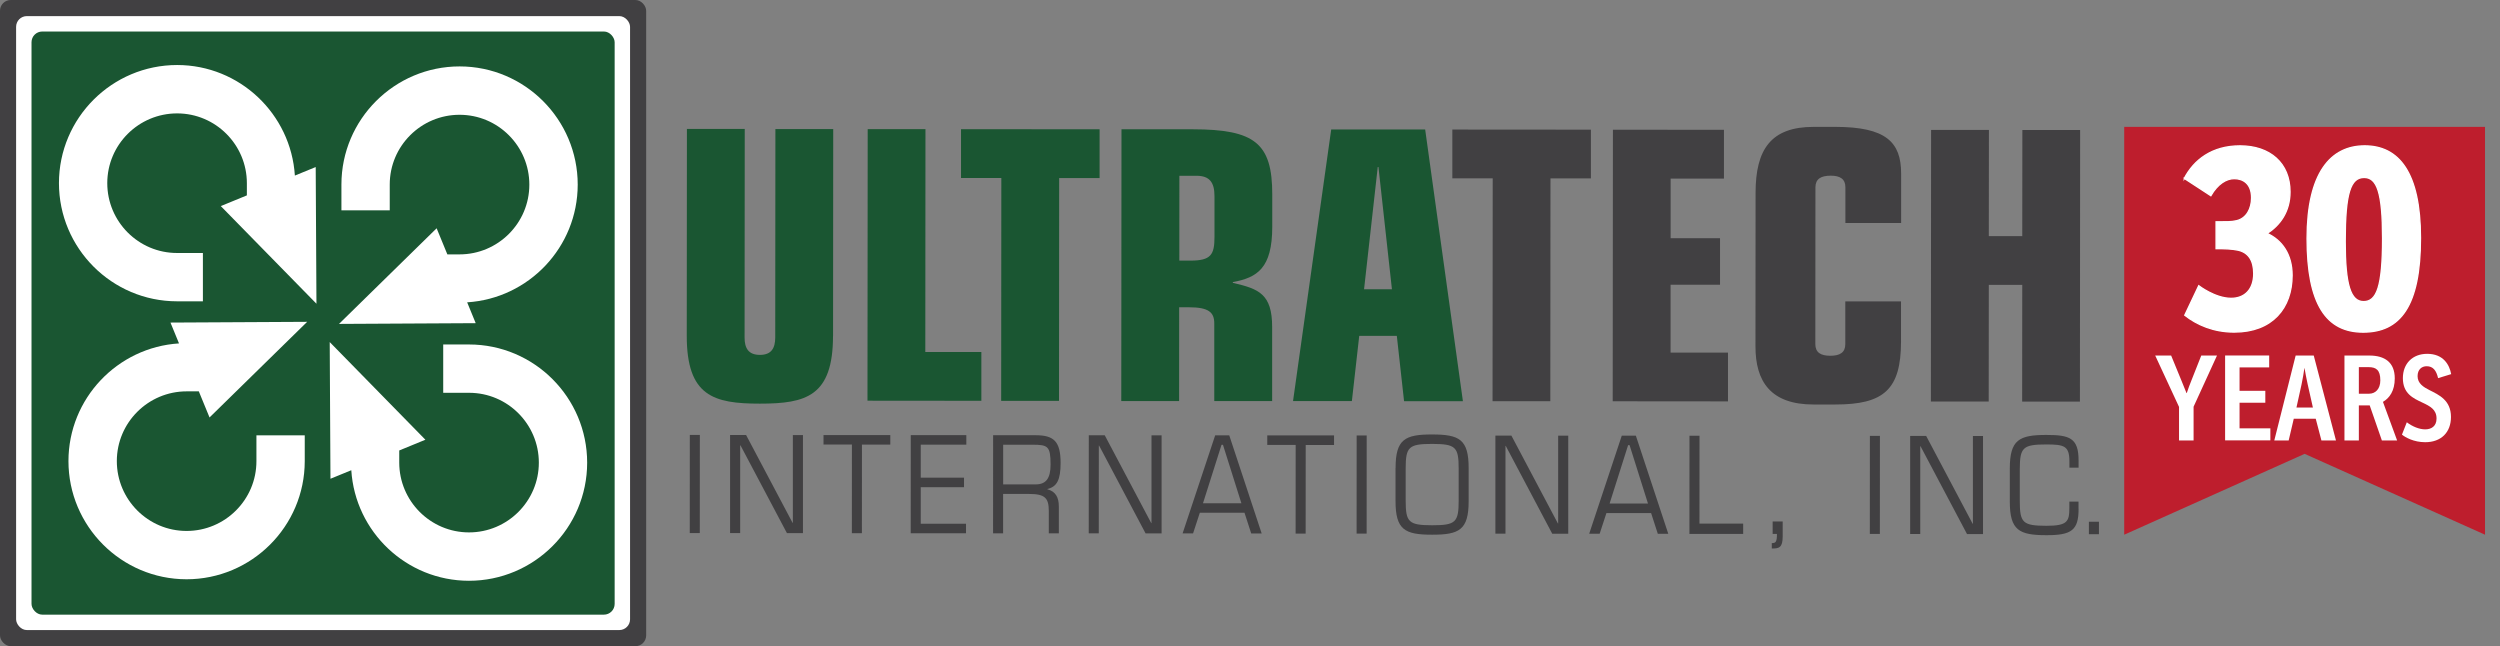 <svg xmlns="http://www.w3.org/2000/svg" id="Layer_1" data-name="Layer 1" viewBox="0 0 465.63 120.35"><rect x="0" y="0" width="465.63" height="120.35" fill="#808080" stroke="none"/><defs><style> .cls-1, .cls-2 { fill: #fff; } .cls-2 { stroke: #fff; stroke-miterlimit: 10; stroke-width: .25px; } .cls-3 { fill: #be1e2d; } .cls-4 { fill: #1a5632; } .cls-5 { fill: #414042; } </style></defs><polygon class="cls-3" points="395.64 23.63 395.64 58.5 395.64 99.59 429.24 84.53 462.84 99.59 462.84 58.5 462.84 55.58 462.84 23.63 395.64 23.63"></polygon><g><path class="cls-4" d="M155.15,62.54c0,11.25-5,12.64-13.63,12.64s-13.62-1.41-13.61-12.66l.03-38.5h10.77s-.03,38.86-.03,38.86c0,1.96,.71,3.21,2.85,3.22,2.14,0,2.85-1.25,2.86-3.21l.03-38.85h10.77s-.03,38.51-.03,38.51Z"></path><path class="cls-4" d="M161.6,24.05h10.77s-.03,41.51-.03,41.51h10.44s0,9.09,0,9.09l-21.21-.02,.04-50.59Z"></path><path class="cls-4" d="M186.51,33.15h-7.52s0-9.09,0-9.09l25.81,.02v9.08s-7.53,0-7.53,0l-.03,41.5h-10.77s.03-41.51,.03-41.51Z"></path><path class="cls-4" d="M208.89,24.08h13.29c11.54,.02,14.78,2.61,14.78,12.11v6.08c-.01,7.69-2.8,9.43-7.34,10.27v.14c4.8,1.12,7.33,2.03,7.32,8.25v13.77s-10.78,0-10.78,0v-14.46c.01-2.1-1.09-3.01-4.72-3.01h-1.82s-.01,17.47-.01,17.47h-10.77s.04-50.6,.04-50.6Zm10.75,24.46h2.08c3.83,0,4.48-1.11,4.48-4.4v-7.62c0-2.59-.96-3.77-3.3-3.78h-3.24s-.01,15.79-.01,15.79Z"></path><path class="cls-4" d="M247.93,24.11h17.51s7.03,50.61,7.03,50.61h-10.96s-1.35-12.17-1.35-12.17h-7s-1.37,12.15-1.37,12.15h-10.96s7.11-50.59,7.11-50.59Zm8.81,6.99h-.13l-2.55,22.77h5.19s-2.51-22.77-2.51-22.77Z"></path><path class="cls-5" d="M278.02,33.22h-7.52s0-9.09,0-9.09l25.81,.02v9.08s-7.53,0-7.53,0l-.03,41.5h-10.76s.03-41.51,.03-41.51Z"></path><path class="cls-5" d="M300.4,24.16l20.69,.02v9.08s-9.93,0-9.93,0v11.11s9.2,0,9.2,0v8.66s-9.21,0-9.21,0v12.65s10.69,0,10.69,0v9.08s-21.47-.02-21.47-.02l.04-50.59Z"></path><path class="cls-5" d="M326.98,35.92c0-8.1,2.86-12.3,10.84-12.29h4.02c9.4,.01,12.25,2.81,12.25,8.68v9.22s-10.38,0-10.38,0v-6.64c0-1.54-.97-2.17-2.72-2.17-1.88,0-2.85,.63-2.86,2.16l-.02,29.21c0,1.54,.97,2.17,2.79,2.17,1.82,0,2.79-.63,2.79-2.16v-7.97s10.38,0,10.38,0v7.48c-.01,8.94-3.19,11.74-12.27,11.73h-4.02c-7.98,0-10.83-4.27-10.82-10.84l.02-28.58Z"></path><path class="cls-5" d="M359.67,24.2h10.77s-.02,19.78-.02,19.78h6.23s.02-19.77,.02-19.77h10.76s-.04,50.59-.04,50.59h-10.76s.02-21.74,.02-21.74h-6.23s-.02,21.73-.02,21.73h-10.77s.04-50.6,.04-50.6Z"></path></g><g><path class="cls-5" d="M128.48,81.01h1.87s-.01,18.27-.01,18.27h-1.87s.01-18.27,.01-18.27Z"></path><path class="cls-5" d="M136,81.02h2.96s8.66,16.36,8.66,16.36h.05v-16.35s1.88,0,1.88,0v18.27s-2.98,0-2.98,0l-8.66-16.36h-.05v16.35s-1.88,0-1.88,0v-18.27Z"></path><path class="cls-5" d="M158.66,82.8h-5.28s0-1.77,0-1.77h12.44s0,1.78,0,1.78h-5.28s-.01,16.5-.01,16.5h-1.87s.01-16.51,.01-16.51Z"></path><path class="cls-5" d="M169.63,81.04h10.35s0,1.78,0,1.78h-8.49s0,6.15,0,6.15h8.06s0,1.77,0,1.77h-8.06s0,6.81,0,6.81h8.43s0,1.77,0,1.77h-10.3s.01-18.28,.01-18.28Z"></path><path class="cls-5" d="M184.97,81.06h7.9c3.39,0,4.67,1.12,4.67,5.18,0,3.16-.7,4.42-2.46,4.84v.05c1.52,.4,2.13,1.49,2.13,3.21v5s-1.87,0-1.87,0v-4.16c0-2.42-.71-3.18-3.65-3.18h-4.86s0,7.34,0,7.34h-1.87s.01-18.27,.01-18.27Zm1.86,9.16h6.06c1.95,0,2.78-1.15,2.78-3.68,0-3.43-.48-3.71-3.36-3.71h-5.47s0,7.39,0,7.39Z"></path><path class="cls-5" d="M202.8,81.07h2.96s8.66,16.36,8.66,16.36h.05v-16.35s1.88,0,1.88,0v18.27s-2.98,0-2.98,0l-8.66-16.36h-.05s-.01,16.35-.01,16.35h-1.87s.01-18.27,.01-18.27Z"></path><path class="cls-5" d="M231.8,95.5h-8.33s-1.26,3.85-1.26,3.85h-1.95s6.07-18.27,6.07-18.27h2.62s6.04,18.28,6.04,18.28h-1.95s-1.25-3.86-1.25-3.86Zm-4.02-12.65h-.27l-3.45,10.88h7.15s-3.43-10.88-3.43-10.88Z"></path><path class="cls-5" d="M241.31,82.87h-5.28s0-1.77,0-1.77h12.44s0,1.78,0,1.78h-5.28s-.01,16.5-.01,16.5h-1.87s.01-16.51,.01-16.51Z"></path><path class="cls-5" d="M252.68,81.11h1.87s-.01,18.27-.01,18.27h-1.87s.01-18.27,.01-18.27Z"></path><path class="cls-5" d="M259.93,87.17c0-5.35,1.74-6.26,6.81-6.25,5.07,0,6.8,.91,6.8,6.26v6.16c0,5.35-1.74,6.26-6.82,6.25-5.07,0-6.8-.92-6.8-6.26v-6.16Zm11.75,.11c0-4.04-.56-4.59-4.93-4.6-4.38,0-4.94,.55-4.94,4.59v5.96c0,4.04,.55,4.59,4.93,4.6,4.38,0,4.94-.55,4.94-4.59v-5.96Z"></path><path class="cls-5" d="M278.54,81.13h2.96s8.66,16.36,8.66,16.36h.05v-16.35s1.88,0,1.88,0v18.27s-2.98,0-2.98,0l-8.66-16.36h-.05v16.35s-1.88,0-1.88,0v-18.27Z"></path><path class="cls-5" d="M307.53,95.56h-8.33s-1.26,3.85-1.26,3.85h-1.95s6.07-18.27,6.07-18.27h2.62s6.04,18.28,6.04,18.28h-1.95s-1.25-3.86-1.25-3.86Zm-4.02-12.65h-.27l-3.45,10.88h7.15s-3.43-10.88-3.43-10.88Z"></path><path class="cls-5" d="M314.67,81.16h1.87s-.01,16.36-.01,16.36h8.14s0,1.92,0,1.92h-10.01s.01-18.28,.01-18.28Z"></path><path class="cls-5" d="M330.16,97.12h1.87s0,2.75,0,2.75c0,2.15-.67,2.3-2.03,2.29v-1.01c.72,0,.96-.18,.96-1.71h-.8s0-2.32,0-2.32Z"></path><path class="cls-5" d="M348.27,81.18h1.87s-.01,18.27-.01,18.27h-1.87s.01-18.27,.01-18.27Z"></path><path class="cls-5" d="M355.79,81.19h2.96s8.66,16.36,8.66,16.36h.05v-16.35s1.88,0,1.88,0v18.27s-2.98,0-2.98,0l-8.66-16.36h-.05v16.35s-1.88,0-1.88,0v-18.27Z"></path><path class="cls-5" d="M387.14,94.79c0,3.96-1.31,4.9-5.98,4.89-5.1,0-6.83-.91-6.83-6.26v-6.16c0-5.35,1.74-6.26,6.84-6.25,4.27,0,5.98,.54,5.97,4.78v1.31s-1.71,0-1.71,0v-1.19c0-2.85-.98-3.13-4.27-3.13-4.4,0-4.96,.55-4.97,4.59v5.96c0,4.04,.55,4.59,4.96,4.6,3.9,0,4.27-.8,4.27-3.3v-1.21s1.71,0,1.71,0v1.39Z"></path><path class="cls-5" d="M389.06,97.17h1.87s0,2.32,0,2.32h-1.87s0-2.32,0-2.32Z"></path></g><rect class="cls-5" width="120.35" height="120.35" rx="2" ry="2"></rect><rect class="cls-1" x="3" y="3" width="114.35" height="114.35" rx="2" ry="2"></rect><rect class="cls-4" x="5.87" y="5.87" width="108.61" height="108.61" rx="2" ry="2"></rect><path class="cls-1" d="M41.12,38.38l17.82,18.19-.14-25.46-3.88,1.59c-.73-11.47-10.27-20.58-21.92-20.59-12.13,0-22.01,9.85-22.02,21.99,0,12.13,9.85,22.01,21.99,22.02h4.82s0-9,0-9h-4.82c-7.17,0-12.99-5.84-12.99-13.01,0-7.17,5.84-12.99,13.01-12.99,7.17,0,12.99,5.84,12.99,13.01v2.26s-4.87,2-4.87,2Z"></path><path class="cls-1" d="M81.33,42.51l-18.19,17.82,25.46-.14-1.59-3.88c11.47-.73,20.58-10.26,20.59-21.92,0-12.13-9.85-22.01-21.99-22.02-12.13,0-22.01,9.85-22.02,21.99v4.82s9,0,9,0v-4.82c0-7.16,5.84-12.99,13.01-12.98,7.17,0,12.99,5.84,12.99,13.01,0,7.17-5.84,12.99-13.01,12.99h-2.26s-2-4.87-2-4.87Z"></path><path class="cls-1" d="M79.23,81.9l-17.82-18.19,.14,25.46,3.88-1.59c.73,11.47,10.26,20.58,21.91,20.59,12.13,0,22.01-9.85,22.02-21.99,0-12.13-9.85-22.01-21.99-22.02h-4.82s0,9,0,9h4.82c7.17,0,12.99,5.84,12.99,13.01,0,7.17-5.84,12.99-13.01,12.99-7.17,0-12.99-5.84-12.99-13.01v-2.25s4.87-2,4.87-2Z"></path><path class="cls-1" d="M39.02,77.76l18.19-17.82-25.46,.14,1.59,3.88c-11.47,.73-20.58,10.26-20.59,21.91,0,12.13,9.85,22.01,21.99,22.02,12.13,0,22.01-9.86,22.02-21.99v-4.82s-9,0-9,0v4.82c0,7.17-5.84,12.99-13.01,12.99-7.17,0-12.99-5.84-12.99-13.01,0-7.17,5.84-12.99,13.01-12.99h2.26s2,4.87,2,4.87Z"></path><g><path class="cls-2" d="M406.82,33.25c1.81-3.48,5.19-6.08,10.39-6.08,5.54,0,9.31,3.18,9.31,8.57,0,3.72-1.91,6.22-4.26,7.74,2.69,1.22,4.65,3.82,4.65,7.79,0,6.08-3.67,10.58-10.78,10.58-3.87,0-6.96-1.37-9.21-3.14l2.6-5.49s3.04,2.35,6.03,2.35c2.55,0,4.21-1.67,4.21-4.61,0-2.45-.98-3.92-2.89-4.36-1.13-.25-2.5-.29-4.12-.29v-5c1.76,0,2.79,.05,3.82-.2,1.86-.44,2.79-2.25,2.79-4.26,0-2.74-1.67-3.58-3.23-3.58-1.47,0-3.09,.98-4.36,3.18l-4.95-3.23Z"></path><path class="cls-2" d="M450.82,44.32c0,12.79-3.82,17.54-10.68,17.54s-10.44-5.19-10.44-17.44,4.41-17.25,10.73-17.25,10.39,4.9,10.39,17.15Zm-7.06,.1c0-8.57-1.03-11.37-3.43-11.37-2.55,0-3.53,2.89-3.53,11.91,0,8.08,.98,11.22,3.43,11.22s3.53-2.79,3.53-11.76Z"></path></g><g><path class="cls-1" d="M407.29,73.21c.24-.77,.62-1.74,.9-2.44l1.8-4.55h2.93l-4.36,9.53v6.29h-2.71v-6.25l-4.44-9.57h2.97l1.87,4.55c.33,.81,.68,1.65,.99,2.44h.04Z"></path><path class="cls-1" d="M414.43,66.21h8.21v2.22h-5.52v4.36h4.8v2.22h-4.8v4.77h5.74v2.24h-8.43v-15.82Z"></path><path class="cls-1" d="M423.59,82.04l3.98-15.82h3.37l4.14,15.82h-2.71l-1.06-4.05h-4.09l-.95,4.05h-2.68Zm5.61-13.49c-.13,.92-.31,2.02-.53,3.04l-.95,4.31h3.06l-.97-4.31c-.22-.97-.44-2.18-.59-3.04h-.02Z"></path><path class="cls-1" d="M439.34,82.04h-2.68v-15.82h4.64c2.84,0,4.73,1.25,4.73,4.25,0,2.35-.99,3.67-2.2,4.38l2.64,7.19h-2.84l-2.27-6.54h-2.02v6.54Zm1.91-8.71c1.14,0,2.09-.84,2.09-2.49,0-1.94-.79-2.46-2.2-2.46h-1.8v4.95h1.91Z"></path><path class="cls-1" d="M448.27,78.65c1.08,.81,2.33,1.32,3.43,1.32s2.11-.55,2.11-2.02c0-1.67-1.19-2.29-2.64-2.97-1.72-.81-3.63-1.67-3.63-4.55,0-2.71,1.8-4.53,4.53-4.53,3.01,0,4.14,2.02,4.47,3.78l-2.44,.75c-.33-1.41-.92-2.22-2.13-2.22-.9,0-1.69,.59-1.69,1.85,0,1.36,1.12,2.05,2.22,2.6,1.74,.88,4,1.87,4,4.99,0,2.9-1.85,4.71-4.8,4.71-2.13,0-3.7-.9-4.33-1.41l.9-2.29Z"></path></g></svg>